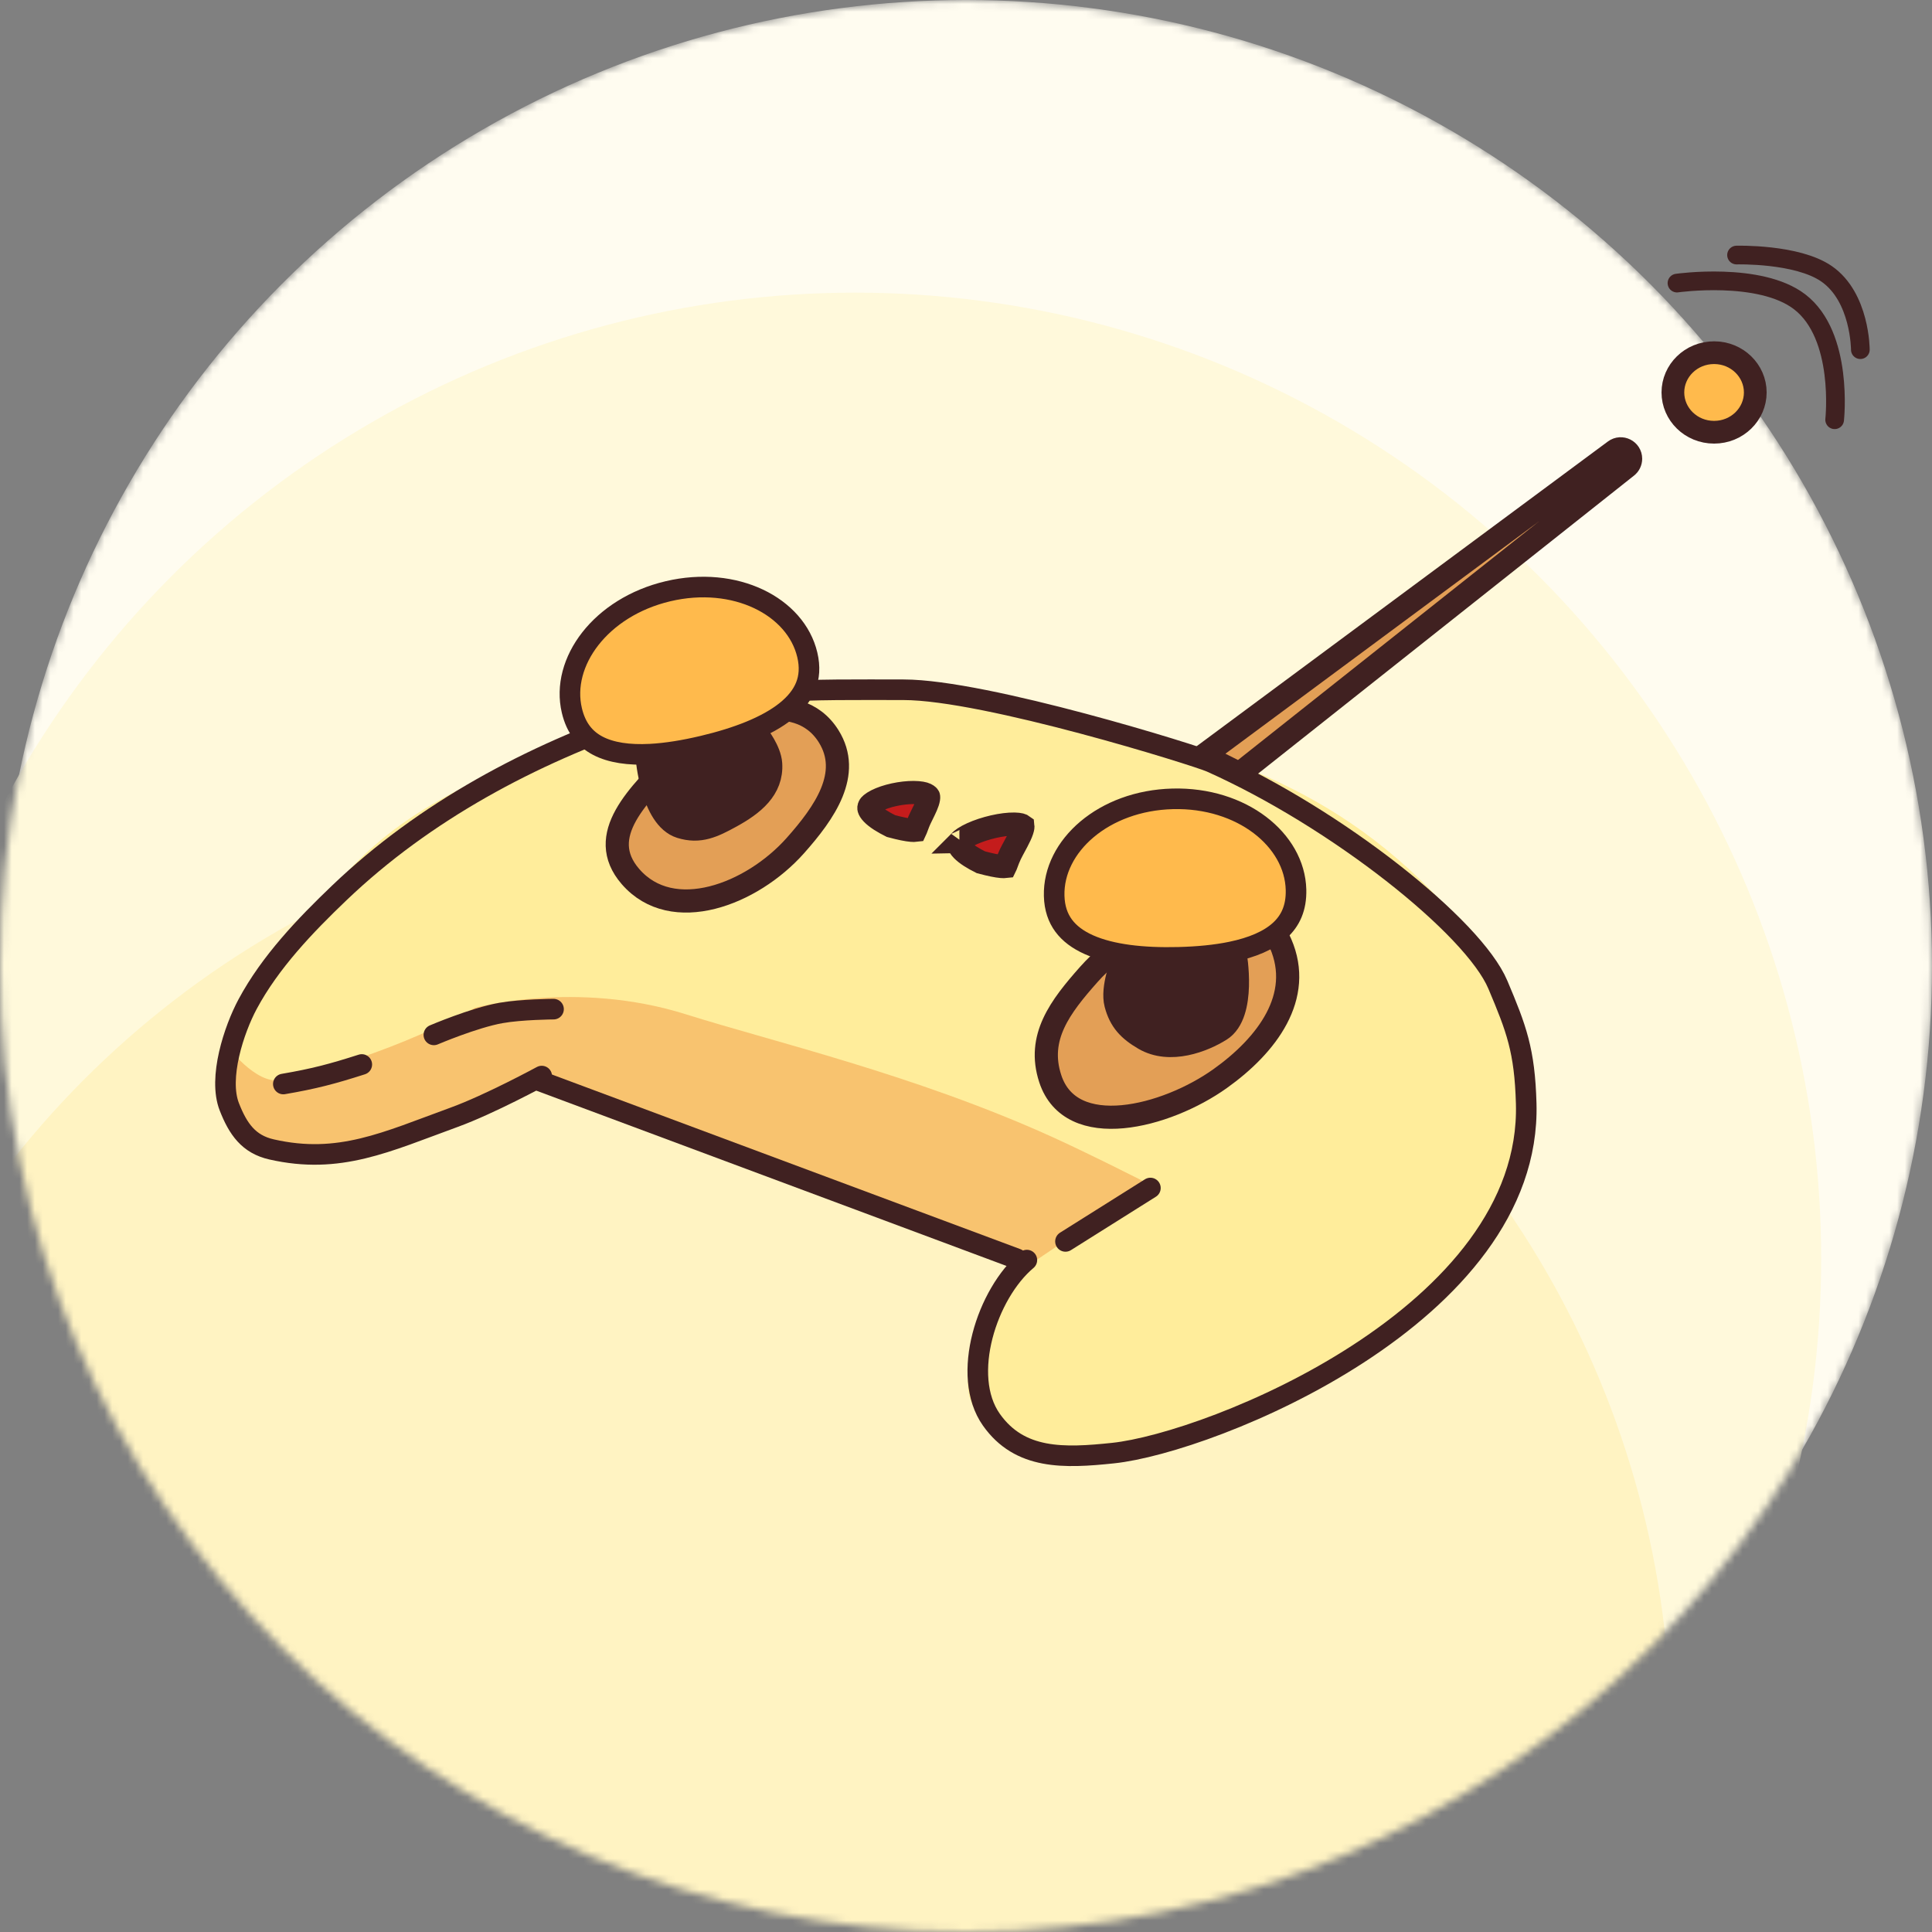 <svg width="250" height="250" viewBox="0 0 250 250" fill="none" xmlns="http://www.w3.org/2000/svg">
<rect x="0" y="0" width="250" height="250" fill="#808080" stroke="none"/>
<mask id="mask0_1_3374" style="mask-type:alpha" maskUnits="userSpaceOnUse" x="0" y="0" width="250" height="250">
<circle cx="125" cy="125" r="125" fill="#F2F2F2"/>
</mask>
<g mask="url(#mask0_1_3374)">
<circle cx="125" cy="125" r="125" fill="#FFFCF0"/>
<circle cx="110.662" cy="162.868" r="125" fill="#FFF9DB"/>
<circle cx="95.956" cy="224.632" r="120.221" fill="#FFF3C2"/>
<path d="M136.402 141.073C133.639 134.41 144.395 124.422 144.395 124.422L165.209 121.757C165.209 121.757 170.038 129.584 160.214 137.243C150.389 144.903 140.009 149.774 136.402 141.073Z" fill="#E39E54"/>
<path d="M80.452 126.42C74.689 121.757 73.847 108.936 80.452 107.437C87.058 105.938 95.517 96.029 100.268 102.442C103.326 106.57 100.268 115.596 100.268 115.596C100.268 115.596 87.307 131.966 80.452 126.42Z" fill="#E39E54"/>
<path d="M136.402 141.073C133.639 134.41 144.395 124.422 144.395 124.422L165.209 121.757C165.209 121.757 170.038 129.584 160.214 137.243C150.389 144.903 140.009 149.774 136.402 141.073Z" stroke="black"/>
<path d="M80.452 126.42C74.689 121.757 73.847 108.936 80.452 107.437C87.058 105.938 95.517 96.029 100.268 102.442C103.326 106.57 100.268 115.596 100.268 115.596C100.268 115.596 87.307 131.966 80.452 126.42Z" stroke="black"/>
<path d="M132.71 163.387L75.956 135.745C75.956 135.745 61.539 144.614 51.145 146.069C43.147 147.189 34.877 151.689 30.497 144.903C26.306 138.409 33.933 127.962 39.989 119.093C48.565 106.533 57.798 102.553 71.708 96.556L71.96 96.447C94.991 86.517 112.416 86.853 136.901 92.284C160.358 97.487 176.092 103.36 190.52 121.258C203.674 137.577 194.155 156.726 189.659 162.221C184.562 168.45 174.839 174.71 174.839 174.71C174.839 174.71 164.296 182.142 156.522 184.368L156.431 184.394C145.998 187.381 131.593 191.504 126.049 182.203C122.344 175.987 132.71 163.387 132.71 163.387Z" fill="#FFED9B"/>
<path d="M36.297 139.741C33.121 140.414 29.304 135.245 29.304 135.245C29.304 135.245 28.566 143.5 31.635 147.068C35.444 151.496 45.622 149.732 45.622 149.732L69.101 139.741L132.377 164.219L148.696 153.229C148.696 153.229 141.05 149.332 136.041 147.068C118.295 139.049 100.101 134.823 88.75 131.249C74.516 126.767 61.441 130.416 61.441 130.416C61.441 130.416 50.451 136.744 36.297 139.741Z" fill="#F8C36F"/>
<path d="M70.1 139.242C70.1 139.242 63.369 142.899 58.776 144.57C49.966 147.777 43.905 150.731 35.131 148.733C32.178 148.061 30.802 146.106 29.674 143.224C28.206 139.473 30.285 133.207 32.046 129.926C34.964 124.488 39.493 119.757 43.905 115.54C54.964 104.969 68.725 97.665 83.059 92.754C94.269 88.914 105.233 89.255 116.926 89.255C127.547 89.255 154.857 97.793 156.688 98.612C172.99 105.9 190.657 119.926 193.821 127.419C196.223 133.106 197.3 135.929 197.49 142.796C198.247 170.133 156.688 186.699 144.033 188.031C137.688 188.699 131.953 188.918 128.279 183.702C124.263 177.997 127.714 167.383 132.876 163.054M148.862 153.729L137.872 160.639" stroke="#402121" stroke-width="2.664" stroke-linecap="round"/>
<path d="M69.933 139.908L131.572 162.887" stroke="#402121" stroke-width="2.664" stroke-linecap="round"/>
<path d="M81.588 113.432C76.957 108.094 82.629 102.819 87.583 97.779C93.006 92.263 103.141 88.717 107.232 95.281C110.234 100.099 106.746 105.118 102.903 109.435C97.271 115.76 87.01 119.679 81.588 113.432Z" fill="#E39F56"/>
<path d="M135.901 139.575C134.153 134.237 137.17 130.289 140.897 126.087C147.409 118.744 161.796 113.09 165.707 122.091C168.689 128.951 163.972 135.232 157.881 139.575C150.892 144.558 138.572 147.732 135.901 139.575Z" fill="#E39F56"/>
<path d="M208.955 58.331L155.717 97.779L160.379 100.11L210.514 60.365C210.821 60.122 211 59.752 211 59.361C211 58.308 209.801 57.704 208.955 58.331Z" fill="#E39F56"/>
<path d="M81.588 113.432C76.957 108.094 82.629 102.819 87.583 97.779C93.006 92.263 103.141 88.717 107.232 95.281C110.234 100.099 106.746 105.118 102.903 109.435C97.271 115.76 87.01 119.679 81.588 113.432Z" stroke="#402121" stroke-width="2.997" stroke-linecap="round"/>
<path d="M135.901 139.575C134.153 134.237 137.17 130.289 140.897 126.087C147.409 118.744 161.796 113.09 165.707 122.091C168.689 128.951 163.972 135.232 157.881 139.575C150.892 144.558 138.572 147.732 135.901 139.575Z" stroke="#402121" stroke-width="2.997" stroke-linecap="round"/>
<path d="M208.955 58.331L155.717 97.779L160.379 100.11L210.514 60.365C210.821 60.122 211 59.752 211 59.361C211 58.308 209.801 57.704 208.955 58.331Z" stroke="#402121" stroke-width="2.997" stroke-linecap="round"/>
<path d="M88.067 106.986C84.348 105.82 83.737 97.995 83.737 97.995C83.737 97.995 88.357 98.079 91.231 97.495C93.992 96.934 98.058 95.164 98.058 95.164C98.058 95.164 99.613 97.114 99.723 98.827C99.934 102.101 97.438 104.078 94.561 105.654C92.291 106.898 90.537 107.761 88.067 106.986Z" fill="#402121" stroke="#402121" stroke-width="2.997" stroke-linecap="round"/>
<path d="M104.464 84.736C104.836 86.307 104.718 87.634 104.26 88.784C103.796 89.948 102.948 91.018 101.727 91.999C99.254 93.986 95.425 95.468 90.923 96.532C88.508 97.103 86.229 97.476 84.165 97.586C81.359 97.735 79.06 97.39 77.362 96.501C75.726 95.644 74.54 94.227 73.999 91.938C72.517 85.667 77.728 78.566 86.435 76.507C95.142 74.449 102.982 78.465 104.464 84.736Z" fill="#FFBA4C" stroke="#402121" stroke-width="2.664"/>
<path d="M157.932 133.26C161.232 131.186 159.83 123.462 159.83 123.462C159.83 123.462 155.385 124.72 152.457 124.887C149.644 125.047 145.261 124.371 145.261 124.371C145.261 124.371 143.837 127.797 144.395 129.917C144.971 132.107 146.103 133.27 148.058 134.413C151.41 136.371 155.741 134.638 157.932 133.26Z" fill="#402121" stroke="#402121" stroke-width="2.997" stroke-linecap="round"/>
<path d="M136.409 115.917C136.45 117.531 136.902 118.785 137.638 119.78C138.382 120.787 139.475 121.607 140.906 122.245C143.803 123.536 147.883 123.994 152.507 123.877C154.988 123.814 157.287 123.595 159.311 123.176C162.063 122.606 164.198 121.687 165.613 120.395C166.978 119.149 167.764 117.477 167.704 115.126C167.541 108.685 160.694 103.144 151.749 103.37C142.805 103.596 136.246 109.476 136.409 115.917Z" fill="#FFBA4C" stroke="#402121" stroke-width="2.664"/>
<path d="M119.103 105.854C118.898 106.273 118.719 106.76 118.606 107.064C118.569 107.165 118.539 107.247 118.518 107.298C118.493 107.362 118.471 107.409 118.455 107.443C118.371 107.453 118.211 107.462 117.941 107.438C117.386 107.391 116.554 107.229 115.287 106.89C114.29 106.393 113.399 105.848 112.86 105.288C112.589 105.006 112.483 104.796 112.448 104.667C112.423 104.577 112.413 104.468 112.509 104.273C112.541 104.207 112.753 103.938 113.412 103.603C114.019 103.295 114.819 103.025 115.694 102.834C116.565 102.645 117.455 102.546 118.225 102.55C119.034 102.555 119.553 102.672 119.79 102.788C119.952 102.868 120.043 102.936 120.09 102.98C120.134 103.021 120.146 103.044 120.149 103.05L120.149 103.05C120.151 103.054 120.188 103.128 120.149 103.367C120.061 103.906 119.741 104.557 119.272 105.51C119.218 105.62 119.161 105.735 119.103 105.854ZM130.74 110.538C130.535 110.958 130.356 111.444 130.244 111.749C130.206 111.85 130.177 111.931 130.156 111.983C130.13 112.047 130.109 112.094 130.092 112.128C130.008 112.138 129.848 112.146 129.579 112.123C129.023 112.075 128.191 111.913 126.924 111.575C125.927 111.078 125.036 110.533 124.497 109.973C124.226 109.691 124.12 109.481 124.085 109.352C124.061 109.262 124.051 109.152 124.146 108.958C124.146 108.958 124.145 108.959 124.145 108.959C124.146 108.959 124.158 108.935 124.197 108.889C124.24 108.839 124.304 108.773 124.398 108.694C124.588 108.534 124.858 108.353 125.209 108.163C125.914 107.784 126.834 107.429 127.822 107.155C128.808 106.881 129.806 106.703 130.652 106.651C131.562 106.595 132.072 106.7 132.245 106.785C132.312 106.817 132.349 106.844 132.367 106.858C132.375 106.919 132.375 107.104 132.252 107.478C132.119 107.88 131.896 108.346 131.611 108.888C131.525 109.051 131.429 109.228 131.33 109.412C131.129 109.785 130.914 110.183 130.74 110.538Z" fill="#C41C1C" stroke="#402121" stroke-width="2.997"/>
<path d="M36.662 140.271C40.64 139.59 42.972 138.973 46.816 137.743M56.141 133.913C56.141 133.913 61.298 131.709 64.8 131.082C67.431 130.611 71.627 130.583 71.627 130.583" stroke="#402121" stroke-width="2.664" stroke-linecap="round"/>
</g>
<path d="M217 36.632C217 36.632 227.719 35.106 232.869 39.05C238.604 43.441 237.403 54.315 237.403 54.315M224.708 33.004C224.708 33.004 232.524 32.787 236.345 35.422C240.728 38.445 240.728 45.246 240.728 45.246" stroke="#402121" stroke-width="2.418" stroke-linecap="round"/>
<path d="M227.132 50.784C227.132 53.589 224.784 55.931 221.801 55.931C218.819 55.931 216.471 53.589 216.471 50.784C216.471 47.98 218.819 45.637 221.801 45.637C224.784 45.637 227.132 47.98 227.132 50.784Z" fill="#FFBA4C" stroke="#402121" stroke-width="2.941"/>
</svg>
